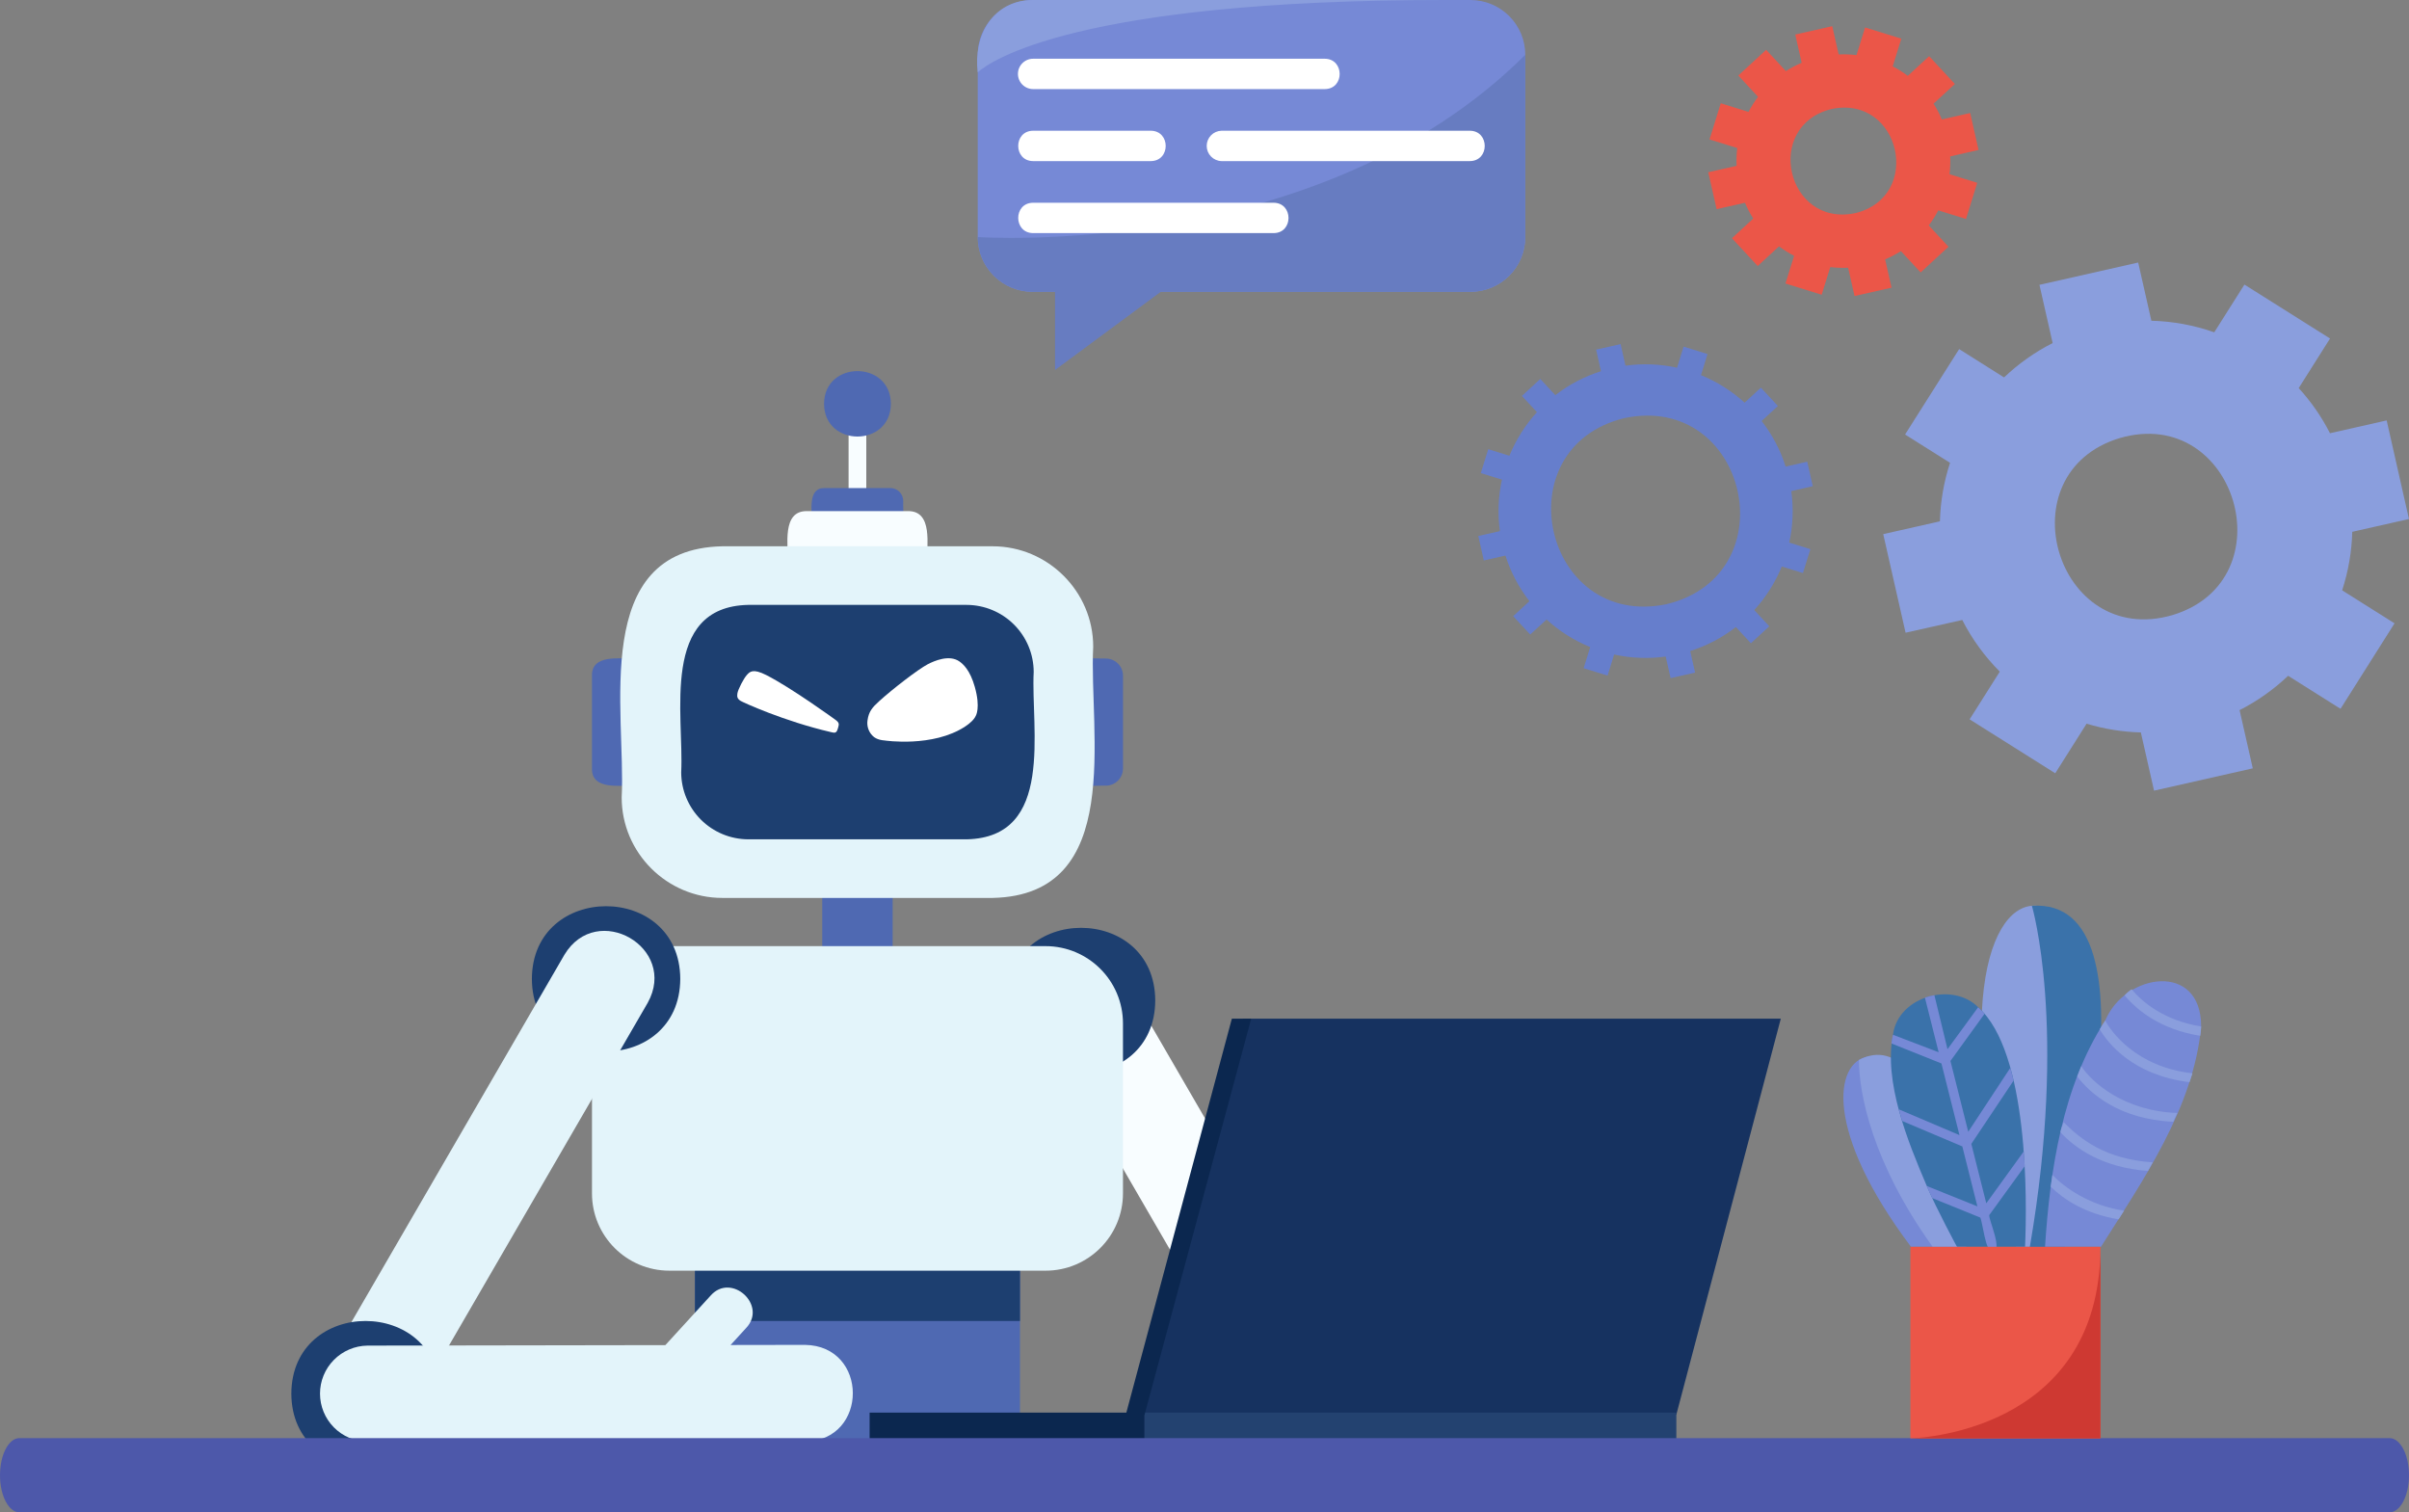 <svg width="274" height="172" viewBox="0 0 274 172" fill="none" xmlns="http://www.w3.org/2000/svg">
<rect x="0" y="0" width="274" height="172" fill="#808080" stroke="none"/>
<g clip-path="url(#clip0_16747_81597)">
<path d="M116.015 127.704V167.209C116.019 168.498 115.77 169.776 115.283 170.969H79.779C79.292 169.776 79.043 168.498 79.047 167.209V127.704C79.047 122.696 82.701 118.632 87.207 118.632H107.856C112.363 118.632 116.015 122.696 116.015 127.704Z" fill="#4F69B2"/>
<path d="M150.321 166.421C149.361 166.422 148.417 166.171 147.585 165.692C146.753 165.214 146.062 164.525 145.582 163.695L118.224 116.52C117.857 115.899 117.617 115.211 117.517 114.497C117.418 113.783 117.461 113.056 117.644 112.358C117.827 111.661 118.147 111.006 118.585 110.432C119.022 109.859 119.57 109.377 120.195 109.016C120.82 108.655 121.511 108.42 122.227 108.327C122.943 108.233 123.671 108.282 124.368 108.471C125.066 108.66 125.719 108.984 126.289 109.426C126.86 109.868 127.338 110.418 127.695 111.046L155.051 158.221C155.532 159.051 155.786 159.992 155.787 160.951C155.788 161.91 155.537 162.853 155.057 163.683C154.578 164.514 153.888 165.205 153.056 165.685C152.225 166.166 151.282 166.419 150.321 166.42V166.421Z" fill="#F8FDFF"/>
<path d="M131.398 113.787C131.348 124.804 114.568 124.798 114.52 113.787C114.569 102.768 131.35 102.77 131.398 113.787Z" fill="#1D3F70"/>
<path d="M98.532 45.927H96.519V58.13H98.532V45.927Z" fill="#F8FDFF"/>
<path d="M92.317 59.3C92.388 58.108 91.843 55.475 93.772 55.508H101.275C101.661 55.509 102.03 55.662 102.303 55.934C102.575 56.206 102.729 56.575 102.73 56.96C102.659 58.153 103.203 60.785 101.275 60.752H93.775C93.389 60.752 93.019 60.6 92.745 60.327C92.472 60.055 92.318 59.686 92.317 59.3Z" fill="#4F69B2"/>
<path d="M72.149 89.356C70.57 89.298 67.283 89.897 67.329 87.411V76.841C67.284 74.366 70.573 74.941 72.15 74.897C72.666 74.898 73.161 75.103 73.526 75.467C73.891 75.832 74.097 76.326 74.097 76.841V87.412C74.096 87.927 73.89 88.421 73.525 88.785C73.16 89.149 72.665 89.354 72.149 89.356Z" fill="#4F69B2"/>
<path d="M125.778 89.356C124.2 89.298 120.913 89.897 120.957 87.411V76.841C120.913 74.366 124.201 74.941 125.779 74.897C126.296 74.898 126.791 75.103 127.156 75.467C127.522 75.831 127.727 76.325 127.729 76.841V87.412C127.727 87.927 127.521 88.421 127.155 88.785C126.79 89.15 126.295 89.355 125.778 89.356Z" fill="#4F69B2"/>
<path d="M89.585 63.913C89.693 62.095 88.864 58.075 91.803 58.13H103.247C106.175 58.074 105.373 62.097 105.465 63.913C105.464 64.5 105.229 65.063 104.814 65.478C104.398 65.893 103.835 66.126 103.247 66.128H91.803C91.216 66.126 90.652 65.893 90.237 65.478C89.821 65.063 89.587 64.5 89.585 63.913Z" fill="#F8FDFF"/>
<path d="M95.738 94.196C97.56 94.304 101.586 93.475 101.531 96.411V107.834C101.586 110.757 97.556 109.956 95.737 110.049C95.149 110.047 94.587 109.813 94.171 109.398C93.756 108.983 93.521 108.42 93.519 107.834V96.41C93.522 95.823 93.756 95.261 94.172 94.846C94.588 94.431 95.151 94.198 95.738 94.196Z" fill="#4F69B2"/>
<path d="M112.897 102.123H82.153C75.859 102.123 70.71 96.983 70.71 90.699C71.213 80.948 67.067 62.449 82.153 62.13H112.897C119.191 62.13 124.341 67.27 124.341 73.553C123.839 83.305 127.984 101.807 112.897 102.123Z" fill="#E3F4FA"/>
<path d="M109.945 95.457H85.109C83.087 95.451 81.15 94.647 79.721 93.22C78.292 91.793 77.486 89.86 77.48 87.842C77.815 81.34 75.051 69.004 85.109 68.795H109.945C111.966 68.802 113.903 69.606 115.332 71.033C116.761 72.46 117.567 74.394 117.573 76.412C117.237 82.913 120.003 95.244 109.945 95.457Z" fill="#1D3F70"/>
<path d="M101.328 45.927C101.305 50.889 93.748 50.889 93.727 45.927C93.749 40.965 101.306 40.966 101.328 45.927Z" fill="#4F69B2"/>
<path d="M116.013 126.188V150.238H79.043V126.188C79.043 122.015 82.697 118.632 87.203 118.632H107.852C112.36 118.632 116.013 122.016 116.013 126.188Z" fill="#1D3F70"/>
<path d="M67.332 116.399V135.724C67.332 140.58 71.275 144.517 76.14 144.517H118.919C123.784 144.517 127.727 140.58 127.727 135.724V116.399C127.727 111.543 123.784 107.606 118.919 107.606H76.14C71.275 107.606 67.332 111.543 67.332 116.399Z" fill="#E3F4FA"/>
<path d="M77.374 111.328C77.324 122.34 60.539 122.34 60.496 111.328C60.545 100.31 77.325 100.311 77.374 111.328Z" fill="#1D3F70"/>
<path d="M41.569 163.964C37.497 164.059 34.672 159.271 36.84 155.763L64.196 108.588C67.89 102.445 77.169 107.777 73.665 114.061L46.309 161.236C45.828 162.067 45.137 162.756 44.305 163.235C43.473 163.713 42.529 163.965 41.569 163.964Z" fill="#E3F4FA"/>
<path d="M50.015 158.501C49.966 169.512 33.185 169.512 33.137 158.501C33.187 147.483 49.967 147.484 50.015 158.501Z" fill="#1D3F70"/>
<path d="M91.563 152.956L83.096 152.97L84.873 151.026C87.305 148.444 83.186 144.692 80.832 147.344L75.678 152.983L41.791 153.038C40.353 153.059 38.982 153.644 37.973 154.666C36.964 155.688 36.398 157.065 36.398 158.5C36.398 159.935 36.964 161.313 37.973 162.335C38.982 163.357 40.353 163.942 41.791 163.963L91.582 163.951C98.819 163.818 98.8 153.066 91.563 152.956Z" fill="#E3F4FA"/>
<path d="M190.668 160.885H129.137L141.388 115.857H202.548L190.668 160.885Z" fill="#163260"/>
<path d="M190.668 160.662H129.137V163.719H190.668V160.662Z" fill="#234270"/>
<path d="M142.312 115.857H140.111L128.111 160.662H98.91V163.719H130.161V160.985L142.312 115.857Z" fill="#0B274F"/>
<path d="M273.999 167.78C273.999 170.112 273.01 172.001 271.793 172.001H2.209C1.6 172.001 1.048 171.527 0.647 170.764C0.245 170.002 0 168.947 0 167.78C0 165.449 0.989 163.56 2.206 163.56H271.789C272.399 163.56 272.95 164.032 273.352 164.796C273.754 165.56 273.999 166.614 273.999 167.78Z" fill="#4D58AA"/>
<path d="M234.877 141.803H229.304C213.59 84.37 251.089 96.112 234.877 141.803Z" fill="#8A9EDD"/>
<path d="M234.878 141.803C234.878 141.803 230.707 142.787 230.876 141.803C235.193 116.745 231.108 103.018 231.108 103.018C246.291 102.001 234.878 141.803 234.878 141.803Z" fill="#3A72AA"/>
<path d="M250.358 116.744C249.512 125.969 243.749 134.223 238.965 141.801H232.602C233.167 133.064 234.583 123.588 239.452 116.062C241.717 110.657 250.372 109.341 250.358 116.744Z" fill="#7689D6"/>
<path d="M250.359 116.744C250.359 117.085 250.258 117.804 250.258 117.804C245.73 117.085 243.082 114.907 241.656 113.206C241.887 112.939 242.153 112.705 242.448 112.511C243.751 114.06 246.218 116.071 250.359 116.744Z" fill="#8A9EDD"/>
<path d="M249.378 122.066C249.273 122.398 249.159 122.738 249.037 123.078C242.566 122.293 239.728 118.598 238.82 117.07C239.017 116.73 239.231 116.394 239.45 116.062C240.057 117.25 242.952 121.37 249.378 122.066Z" fill="#8A9EDD"/>
<path d="M247.642 126.58C247.493 126.913 247.34 127.249 247.187 127.58C241.033 127.301 237.727 124.358 236.258 122.423C236.406 122.03 236.559 121.638 236.722 121.254C237.925 123.09 241.56 126.363 247.642 126.58Z" fill="#8A9EDD"/>
<path d="M244.849 132.196C244.664 132.527 244.486 132.851 244.307 133.173C239.198 132.798 236.063 130.642 234.355 128.768C234.41 128.327 234.619 128.002 234.715 127.623C236.587 129.525 239.472 131.85 244.849 132.196Z" fill="#8A9EDD"/>
<path d="M241.595 137.692C241.385 138.023 241.179 138.351 240.974 138.675C237.16 138.055 234.704 136.387 233.246 134.966C233.308 134.52 233.369 134.074 233.443 133.625C234.773 135.02 237.642 137.111 241.595 137.692Z" fill="#8A9EDD"/>
<path d="M223.647 141.803H217.358C197.557 115.484 222.06 110.407 223.647 141.803Z" fill="#7689D6"/>
<path d="M223.648 141.803H219.823C212.938 132.221 211.442 124.355 211.434 120.556C220.417 115.773 223.667 141.782 223.648 141.803Z" fill="#8A9EDD"/>
<path d="M230.33 141.801H222.601C222.739 142.129 220.139 137.249 219.151 134.88C217.004 129.841 214.217 123.057 215.319 117.609C215.933 113.311 222.081 111.617 224.998 114.554C230.747 119.645 230.566 136.514 230.33 141.801Z" fill="#3A72AA"/>
<path d="M230.292 132.623C230.258 132.085 230.228 131.515 230.176 130.963L225.92 136.854L224.219 130.095L229.021 122.909C228.91 122.412 228.788 121.934 228.649 121.454L223.869 128.716L221.844 120.665L225.719 115.308C225.496 115.041 225.253 114.791 224.993 114.56L221.51 119.324L220.018 113.181C219.652 113.246 219.291 113.337 218.938 113.455L220.503 119.673L215.303 117.686C215.224 118.011 215.166 118.34 215.129 118.672L220.818 120.947L222.87 129.098L215.968 126.165C216.084 126.606 216.211 127.048 216.345 127.487L223.195 130.385L224.908 137.202L219.145 134.884C219.342 135.378 219.571 135.819 219.77 136.259L225.232 138.473C225.506 138.937 225.813 142.423 226.614 142.336C227.891 142.392 226.18 138.712 226.256 138.197L230.289 132.634L230.292 132.623Z" fill="#7689D6"/>
<path d="M238.903 141.801H217.289V163.581H238.903V141.801Z" fill="#EB5648"/>
<path d="M238.903 141.802V163.586H217.289C217.289 163.586 238.903 163.245 238.903 141.802Z" fill="#CE3932"/>
<path d="M273.996 59.027L271.46 47.815L265.013 49.272C264.063 47.409 262.866 45.683 261.455 44.139L265.019 38.499L255.281 32.366L251.85 37.794C249.55 36.985 247.137 36.54 244.698 36.478L243.197 29.857L231.967 32.395L233.468 39.016C231.445 40.044 229.584 41.361 227.942 42.925L222.834 39.703L216.684 49.416L221.799 52.638C221.093 54.788 220.705 57.03 220.646 59.292L214.199 60.748L216.741 71.96L223.189 70.511C224.295 72.68 225.736 74.662 227.457 76.385L224.026 81.813L233.765 87.946L237.329 82.306C239.333 82.913 241.409 83.248 243.501 83.302L245.002 89.922L256.232 87.384L254.731 80.764C256.751 79.737 258.61 78.421 260.251 76.859L266.212 80.614L272.356 70.892L266.394 67.138C267.1 64.988 267.488 62.746 267.547 60.484L273.996 59.027ZM247.086 69.959C233.856 73.784 227.964 53.789 241.111 49.82C254.34 45.994 260.231 65.99 247.086 69.959Z" fill="#8A9EDD"/>
<path d="M206.185 55.292L205.556 52.511L203.099 53.066C202.505 51.189 201.58 49.433 200.369 47.88L202.217 46.174L200.282 44.087L198.432 45.797C196.974 44.471 195.294 43.412 193.469 42.667L194.215 40.266L191.493 39.422L190.747 41.821C188.822 41.398 186.836 41.319 184.883 41.59L184.327 39.136L181.54 39.764L182.096 42.218C180.216 42.811 178.457 43.733 176.902 44.943L175.193 43.099L173.103 45.031L174.813 46.877C173.485 48.333 172.424 50.01 171.678 51.832L169.273 51.086L168.427 53.804L170.831 54.549C170.406 56.472 170.328 58.454 170.599 60.404L168.141 60.959L168.77 63.741L171.228 63.186C171.822 65.062 172.747 66.818 173.957 68.371L172.11 70.078L174.046 72.164L175.908 70.464C177.365 71.79 179.046 72.849 180.871 73.593L180.124 75.995L182.846 76.839L183.593 74.439C185.518 74.864 187.504 74.942 189.457 74.671L190.013 77.124L192.8 76.496L192.244 74.043C194.124 73.449 195.882 72.526 197.438 71.317L199.147 73.162L201.237 71.23L199.527 69.383C200.855 67.928 201.916 66.251 202.662 64.428L205.067 65.174L205.913 62.456L203.509 61.711C203.934 59.789 204.013 57.807 203.741 55.857L206.185 55.292ZM189.569 68.712C175.582 71.623 170.892 50.932 184.77 47.548C198.757 44.638 203.445 65.328 189.569 68.712Z" fill="#667ECC"/>
<path d="M225.041 17.055L224.089 12.854L220.866 13.583C220.603 12.96 220.287 12.359 219.923 11.788L222.348 9.551L219.418 6.389L216.992 8.628C216.451 8.221 215.877 7.86 215.277 7.548L216.257 4.398L212.136 3.123L211.157 6.27C210.485 6.188 209.806 6.162 209.129 6.193L208.4 2.977L204.192 3.927L204.922 7.145C204.297 7.407 203.695 7.721 203.123 8.085L200.883 5.666L197.715 8.589L199.959 11.011C199.551 11.552 199.189 12.125 198.876 12.725L195.72 11.745L194.443 15.859L197.595 16.836C197.513 17.508 197.488 18.185 197.52 18.861L194.297 19.589L195.249 23.789L198.472 23.061C198.735 23.684 199.05 24.285 199.414 24.856L196.99 27.093L199.92 30.256L202.346 28.015C202.887 28.422 203.461 28.783 204.061 29.096L203.078 32.246L207.198 33.521L208.177 30.374C208.85 30.457 209.528 30.482 210.205 30.451L210.935 33.668L215.142 32.717L214.413 29.5C215.038 29.237 215.639 28.922 216.211 28.559L218.452 30.986L221.621 28.062L219.376 25.639C219.785 25.099 220.147 24.526 220.46 23.926L223.615 24.904L224.892 20.792L221.74 19.815C221.822 19.143 221.847 18.466 221.816 17.79L225.041 17.055ZM211.01 24.241C203.182 25.871 200.561 14.29 208.326 12.396C216.153 10.77 218.777 22.35 211.01 24.244V24.241Z" fill="#EB5648"/>
<path d="M173.486 6.232V26.958C173.486 28.611 172.828 30.195 171.657 31.364C170.486 32.532 168.899 33.188 167.243 33.188H117.45C115.794 33.188 114.206 32.532 113.036 31.363C111.865 30.194 111.207 28.609 111.207 26.956V6.232C111.207 4.58 111.865 2.995 113.036 1.826C114.207 0.657 115.794 0 117.45 0H167.243C168.899 0 170.487 0.657 171.657 1.826C172.828 2.995 173.486 4.58 173.486 6.232Z" fill="#7689D6"/>
<path d="M111.207 26.958C111.208 28.611 111.866 30.195 113.036 31.364C114.207 32.532 115.795 33.188 117.45 33.188H119.997V42.083L132.029 33.188H167.243C168.899 33.188 170.487 32.532 171.658 31.363C172.828 30.194 173.486 28.609 173.486 26.956V6.232C149.979 29.702 111.207 26.958 111.207 26.958Z" fill="#677CC1"/>
<path d="M150.68 10.132H117.51C117.052 10.132 116.612 9.95 116.288 9.626C115.963 9.302 115.781 8.863 115.781 8.406C115.781 7.948 115.963 7.509 116.288 7.185C116.612 6.862 117.052 6.68 117.51 6.68H150.675C152.93 6.688 152.95 10.122 150.68 10.132Z" fill="white"/>
<path d="M130.892 18.322H117.508C115.251 18.312 115.243 14.879 117.508 14.869H130.887C133.149 14.874 133.156 18.311 130.892 18.322Z" fill="white"/>
<path d="M167.179 18.322H138.935C138.484 18.31 138.056 18.123 137.741 17.8C137.426 17.478 137.25 17.045 137.25 16.595C137.25 16.145 137.426 15.712 137.741 15.39C138.056 15.067 138.484 14.88 138.935 14.869H167.179C169.431 14.874 169.446 18.311 167.179 18.322Z" fill="white"/>
<path d="M144.863 26.511H117.508C115.255 26.503 115.239 23.07 117.508 23.059H144.858C147.114 23.067 147.131 26.502 144.863 26.511Z" fill="white"/>
<path d="M164.331 0C122.352 0 112.6 6.988 111.207 8.221C110.688 4.085 112.924 0.032 117.449 0H164.331Z" fill="#8A9EDD"/>
<path d="M94.969 81.824C94.969 81.824 90.024 78.231 87.148 76.772C85.618 75.998 85.278 76.405 84.942 76.772C84.607 77.14 83.936 78.401 83.868 78.884C83.817 79.254 83.868 79.478 84.236 79.712C84.481 79.866 89.177 82.03 94.51 83.263C94.922 83.359 95.123 83.415 95.277 82.925C95.277 82.925 95.422 82.493 95.401 82.345C95.376 82.156 95.231 82.007 94.969 81.824Z" fill="white"/>
<path d="M100.624 84.216C100.624 84.216 106.105 85.043 109.781 82.625C110.283 82.295 110.791 81.853 110.982 81.417C110.982 81.417 111.553 80.518 110.872 78.116C110.326 76.187 109.535 75.516 109.112 75.218C107.967 74.427 106.28 75.153 105.536 75.539C104.421 76.119 101.501 78.38 99.977 79.765C99.21 80.461 98.8 80.944 98.669 81.947C98.625 82.253 98.652 82.564 98.746 82.859C98.84 83.153 99 83.422 99.213 83.646C99.398 83.833 99.746 84.151 100.624 84.216Z" fill="white"/>
</g>
<defs>
<clipPath id="clip0_16747_81597">
<rect width="274" height="172" fill="white"/>
</clipPath>
</defs>
</svg>
